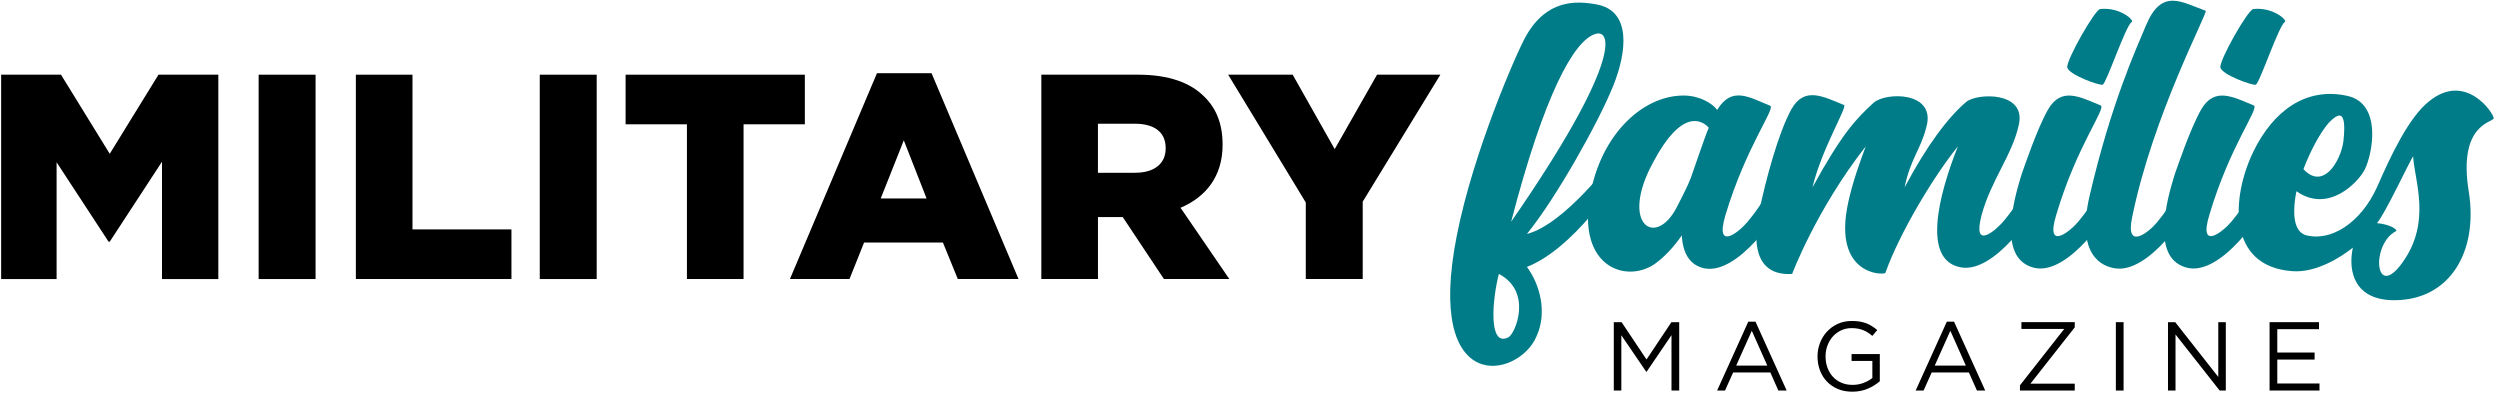 <?xml version="1.0" encoding="UTF-8"?> <svg xmlns="http://www.w3.org/2000/svg" xmlns:xlink="http://www.w3.org/1999/xlink" width="541px" height="86px" viewBox="0 0 541 86" version="1.1"><title>MFM-Logo-2020</title><g id="Logo" stroke="none" stroke-width="1" fill="none" fill-rule="evenodd"><g id="MFM-Logo-2020" fill-rule="nonzero"><g id="Group" transform="translate(313.438, 0)" fill="#007C89"><path d="M37.311,38.12 C36.095,39.637 27.153,53.739 16.988,57.759 C19.792,61.548 21.462,67.616 19.036,72.846 C15.17,81.872 -5.153,86.116 1.824,50.929 C5.389,32.808 14.792,11.268 16.835,7.709 C21.309,-0.1 27.601,0.124 32.076,0.962 C39.584,2.326 38.675,11.121 35.641,18.629 C32.53,26.362 23.434,42.665 16.988,50.628 C25.028,48.58 35.493,34.779 36.55,33.262 C37.081,32.507 38.522,36.072 37.311,38.12 Z M10.92,59.276 C9.557,64.429 8.494,75.278 12.968,73 C14.485,72.244 18.275,63.142 10.92,59.276 Z M13.576,47.978 C37.158,13.931 35.487,6.275 31.851,7.331 C27.147,8.695 20.701,20.524 13.576,47.978 Z" id="Shape"></path><path d="M55.356,58.06 C52.245,57.375 50.728,54.872 50.504,50.929 C48.987,53.125 47.169,55.25 44.82,56.997 C38.982,61.241 28.593,58.284 30.411,43.952 C32.229,29.85 41.632,20.672 50.882,20.672 C54.217,20.672 57.027,22.265 58.16,23.782 C61.348,18.552 65.06,21.049 69.611,22.873 C70.904,23.405 64.458,31.515 59.907,46.685 C57.635,54.494 62.941,50.174 64.759,47.972 C68.018,44.029 68.549,42.282 68.933,42.057 C69.541,41.756 71.813,42.589 71.813,44.182 C71.813,45.776 62.711,59.577 55.356,58.06 Z M52.93,37.134 C53.308,36.149 55.734,28.87 56.342,27.655 C54.748,25.836 50.351,23.635 44.283,35.163 C37.005,48.509 44.814,53.816 49.442,44.79 C51.791,40.239 52.322,39.029 52.93,37.134 Z" id="Shape"></path><path d="M127.24,44.035 C127.24,45.552 118.138,59.352 110.783,57.835 C102.519,56.242 106.008,42.364 110.252,31.674 C105.093,38.043 97.738,50.18 94.557,59.045 C94.332,59.577 83.028,59.73 86.517,43.805 C87.503,39.253 89.097,34.933 90.307,31.674 C79.617,45.322 74.381,59.276 74.381,59.276 C67.25,59.73 65.509,53.969 67.25,45.776 C68.614,39.106 71.424,28.64 74.227,23.635 C77.031,18.629 81.128,20.902 85.602,22.726 C86.434,23.027 80.827,32.052 78.778,40.546 C85.224,28.794 88.258,25.683 91.971,22.271 C94.627,19.845 105.618,19.768 103.423,27.501 C102.207,32.353 99.934,34.478 98.724,40.546 C103.576,31.373 108.204,25.305 112.07,22.041 C114.343,20.146 125.039,19.692 123.445,26.97 C122.081,33.416 117.453,38.952 115.405,46.455 C113.28,54.341 118.362,49.943 120.181,47.818 C123.439,43.875 123.899,42.205 124.425,41.904 C124.814,41.756 127.24,42.364 127.24,44.035 Z" id="Path"></path><path d="M143.396,44.111 C143.396,45.705 134.294,59.506 126.939,57.989 C123.828,57.304 118.675,54.424 124.135,37.441 C124.513,36.456 127.323,27.961 129.749,23.717 C132.63,18.712 136.649,20.984 141.124,22.808 C142.487,23.34 135.97,31.45 131.496,46.62 C129.147,54.43 134.53,50.109 136.348,47.907 C139.607,43.964 140.138,42.223 140.522,41.992 C141.047,41.685 143.396,42.518 143.396,44.111 Z M141.578,18.328 C140.893,18.558 134.3,16.203 133.922,14.615 C133.621,13.098 139.914,2.025 141.053,1.954 C145.297,1.499 148.484,4.38 147.876,4.758 C146.584,5.436 142.41,18.027 141.578,18.328 Z" id="Shape"></path><path d="M160.384,44.182 C160.384,45.776 151.589,59.27 144.234,58.06 C141.732,57.682 135.664,55.557 138.774,42.288 C143.402,22.419 148.785,10.666 150.981,5.436 C154.393,-2.68 158.714,0.508 163.873,2.326 C164.481,2.55 152.498,24.697 147.947,47.063 C146.43,54.341 151.589,50.25 153.331,48.125 C156.589,44.182 157.043,42.364 157.575,42.057 C158.106,41.756 160.384,42.665 160.384,44.182 Z" id="Path"></path><path d="M176.534,44.111 C176.534,45.705 167.432,59.506 160.077,57.989 C156.967,57.304 151.814,54.424 157.274,37.441 C157.651,36.456 160.461,27.961 162.887,23.717 C165.768,18.712 169.787,20.984 174.262,22.808 C175.625,23.34 169.109,31.45 164.634,46.62 C162.285,54.43 167.668,50.109 169.486,47.907 C172.745,43.964 173.276,42.223 173.66,41.992 C174.185,41.685 176.534,42.518 176.534,44.111 Z M174.71,18.328 C174.026,18.558 167.432,16.203 167.055,14.615 C166.753,13.098 173.046,2.025 174.185,1.954 C178.429,1.499 181.617,4.38 181.009,4.758 C179.716,5.436 175.549,18.027 174.71,18.328 Z" id="Shape"></path><path d="M226.2,25.606 C226.047,26.515 218.391,26.822 220.817,41.532 C222.865,54.577 216.644,64.966 204.667,64.966 C196.25,64.966 194.579,58.975 195.718,53.591 C193.292,55.563 187.756,59.128 182.526,58.674 C168.495,57.611 169.41,42.671 174.185,32.819 C178.429,24.101 185.483,18.718 194.585,20.76 C202.017,22.431 200.045,33.12 198.298,36.686 C196.858,39.49 190.412,46.242 183.511,41.384 C182.295,47.6 183.511,50.41 185.713,50.941 C190.866,52.228 197.389,48.438 201.031,40.322 C203.835,33.876 207.855,25.305 212.252,21.893 C220.209,15.448 226.277,24.62 226.2,25.606 Z M185.028,36.603 C189.273,41.231 193.068,34.933 193.67,30.612 C194.502,23.103 192.383,24.697 190.559,26.515 C188.741,28.564 186.616,32.43 185.028,36.603 Z M208.758,33.799 C207.394,36.149 202.766,46.083 200.948,48.285 C204.059,48.586 205.499,49.802 205.045,50.026 C199.585,52.83 200.423,65.267 206.485,56.773 C212.777,47.978 209.065,39.183 208.758,33.799 Z" id="Shape"></path></g><g id="Group" transform="translate(348.854, 69.062)" fill="#000000"><polygon id="Path" points="7.473 11.386 7.39 11.386 2.001 3.483 2.001 15.448 0.372 15.448 0.372 0.655 2.06 0.655 7.449 8.73 12.839 0.655 14.527 0.655 14.527 15.448 12.856 15.448 12.856 3.465"></polygon><path d="M37.778,15.448 L35.983,15.448 L34.248,11.54 L26.197,11.54 L24.443,15.448 L22.732,15.448 L29.473,0.549 L31.037,0.549 L37.778,15.448 Z M30.234,2.515 L26.852,10.058 L33.593,10.058 L30.234,2.515 Z" id="Shape"></path><path d="M55.374,15.034 C54.365,15.477 53.237,15.701 51.98,15.701 C50.811,15.701 49.766,15.501 48.84,15.111 C47.919,14.716 47.128,14.173 46.473,13.482 C45.817,12.791 45.316,11.983 44.973,11.05 C44.625,10.123 44.454,9.126 44.454,8.069 C44.454,7.054 44.637,6.08 44.991,5.153 C45.351,4.22 45.853,3.406 46.502,2.703 C47.151,2.001 47.931,1.44 48.84,1.021 C49.749,0.608 50.758,0.395 51.874,0.395 C52.493,0.395 53.06,0.437 53.574,0.519 C54.087,0.602 54.565,0.732 55.014,0.903 C55.457,1.068 55.87,1.281 56.259,1.529 C56.649,1.777 57.021,2.054 57.393,2.361 L56.312,3.63 C56.029,3.376 55.734,3.146 55.427,2.945 C55.12,2.739 54.784,2.562 54.424,2.414 C54.064,2.267 53.668,2.149 53.243,2.066 C52.812,1.983 52.34,1.942 51.82,1.942 C51.006,1.942 50.25,2.107 49.56,2.432 C48.869,2.757 48.279,3.193 47.783,3.742 C47.287,4.291 46.903,4.941 46.62,5.678 C46.337,6.416 46.195,7.207 46.195,8.04 C46.195,8.931 46.331,9.751 46.608,10.507 C46.886,11.262 47.275,11.912 47.783,12.467 C48.291,13.016 48.905,13.447 49.619,13.759 C50.339,14.072 51.148,14.226 52.051,14.226 C52.895,14.226 53.692,14.084 54.441,13.789 C55.191,13.5 55.817,13.151 56.324,12.738 L56.324,9.043 L51.826,9.043 L51.826,7.561 L57.936,7.561 L57.936,13.441 C57.227,14.066 56.377,14.592 55.374,15.034 Z" id="Path"></path><path d="M80.744,15.448 L78.95,15.448 L77.214,11.54 L69.163,11.54 L67.41,15.448 L65.698,15.448 L72.439,0.549 L74.003,0.549 L80.744,15.448 Z M73.2,2.515 L69.818,10.058 L76.559,10.058 L73.2,2.515 Z" id="Shape"></path><polygon id="Path" points="88.583 2.131 88.583 0.649 100.123 0.649 100.123 1.771 90.531 13.96 100.123 13.96 100.123 15.442 88.264 15.442 88.264 14.32 97.839 2.125 88.583 2.125"></polygon><polygon id="Path" points="110.689 0.655 110.689 15.448 109.018 15.448 109.018 0.655"></polygon><polygon id="Path" points="131.189 0.655 132.812 0.655 132.812 15.448 131.478 15.448 121.928 3.317 121.928 15.448 120.299 15.448 120.299 0.655 121.863 0.655 131.183 12.514 131.183 0.655"></polygon><polygon id="Path" points="152.976 2.172 143.951 2.172 143.951 7.225 152.026 7.225 152.026 8.748 143.951 8.748 143.951 13.925 153.083 13.925 153.083 15.448 142.281 15.448 142.281 0.655 152.976 0.655 152.976 2.172"></polygon></g><g id="Group" transform="translate(0, 15.347)" fill="#000000"><polygon id="Path" points="0.248 0.815 13.199 0.815 23.747 17.933 34.295 0.815 47.246 0.815 47.246 45.038 35.057 45.038 35.057 19.644 23.747 36.951 23.493 36.951 12.248 19.768 12.248 45.038 0.248 45.038"></polygon><polygon id="Path" points="55.97 0.815 68.289 0.815 68.289 45.038 55.97 45.038"></polygon><polygon id="Path" points="77.008 0.815 89.262 0.815 89.262 34.295 110.677 34.295 110.677 45.032 77.008 45.032"></polygon><polygon id="Path" points="116.804 0.815 129.123 0.815 129.123 45.038 116.804 45.038"></polygon><polygon id="Path" points="148.644 11.552 135.38 11.552 135.38 0.815 174.167 0.815 174.167 11.552 160.904 11.552 160.904 45.032 148.65 45.032 148.65 11.552"></polygon><path d="M189.774,0.496 L201.586,0.496 L220.41,45.032 L207.27,45.032 L204.047,37.134 L186.988,37.134 L183.83,45.032 L170.944,45.032 L189.774,0.496 Z M200.511,27.595 L195.583,15.023 L190.589,27.595 L200.511,27.595 Z" id="Shape"></path><path d="M225.339,0.815 L246.246,0.815 C253.005,0.815 257.68,2.585 260.649,5.614 C263.24,8.14 264.568,11.552 264.568,15.908 L264.568,16.032 C264.568,22.791 260.968,27.277 255.472,29.614 L266.02,45.026 L251.872,45.026 L242.964,31.633 L242.84,31.633 L237.599,31.633 L237.599,45.026 L225.344,45.026 L225.344,0.815 L225.339,0.815 Z M245.68,22.035 C249.847,22.035 252.249,20.016 252.249,16.793 L252.249,16.669 C252.249,13.193 249.723,11.428 245.615,11.428 L237.593,11.428 L237.593,22.041 L245.68,22.041 L245.68,22.035 Z" id="Shape"></path><polygon id="Path" points="282.578 28.481 265.773 0.815 279.733 0.815 288.829 16.923 297.99 0.815 311.696 0.815 294.891 28.292 294.891 45.032 282.572 45.032 282.572 28.481"></polygon></g></g></g></svg> 